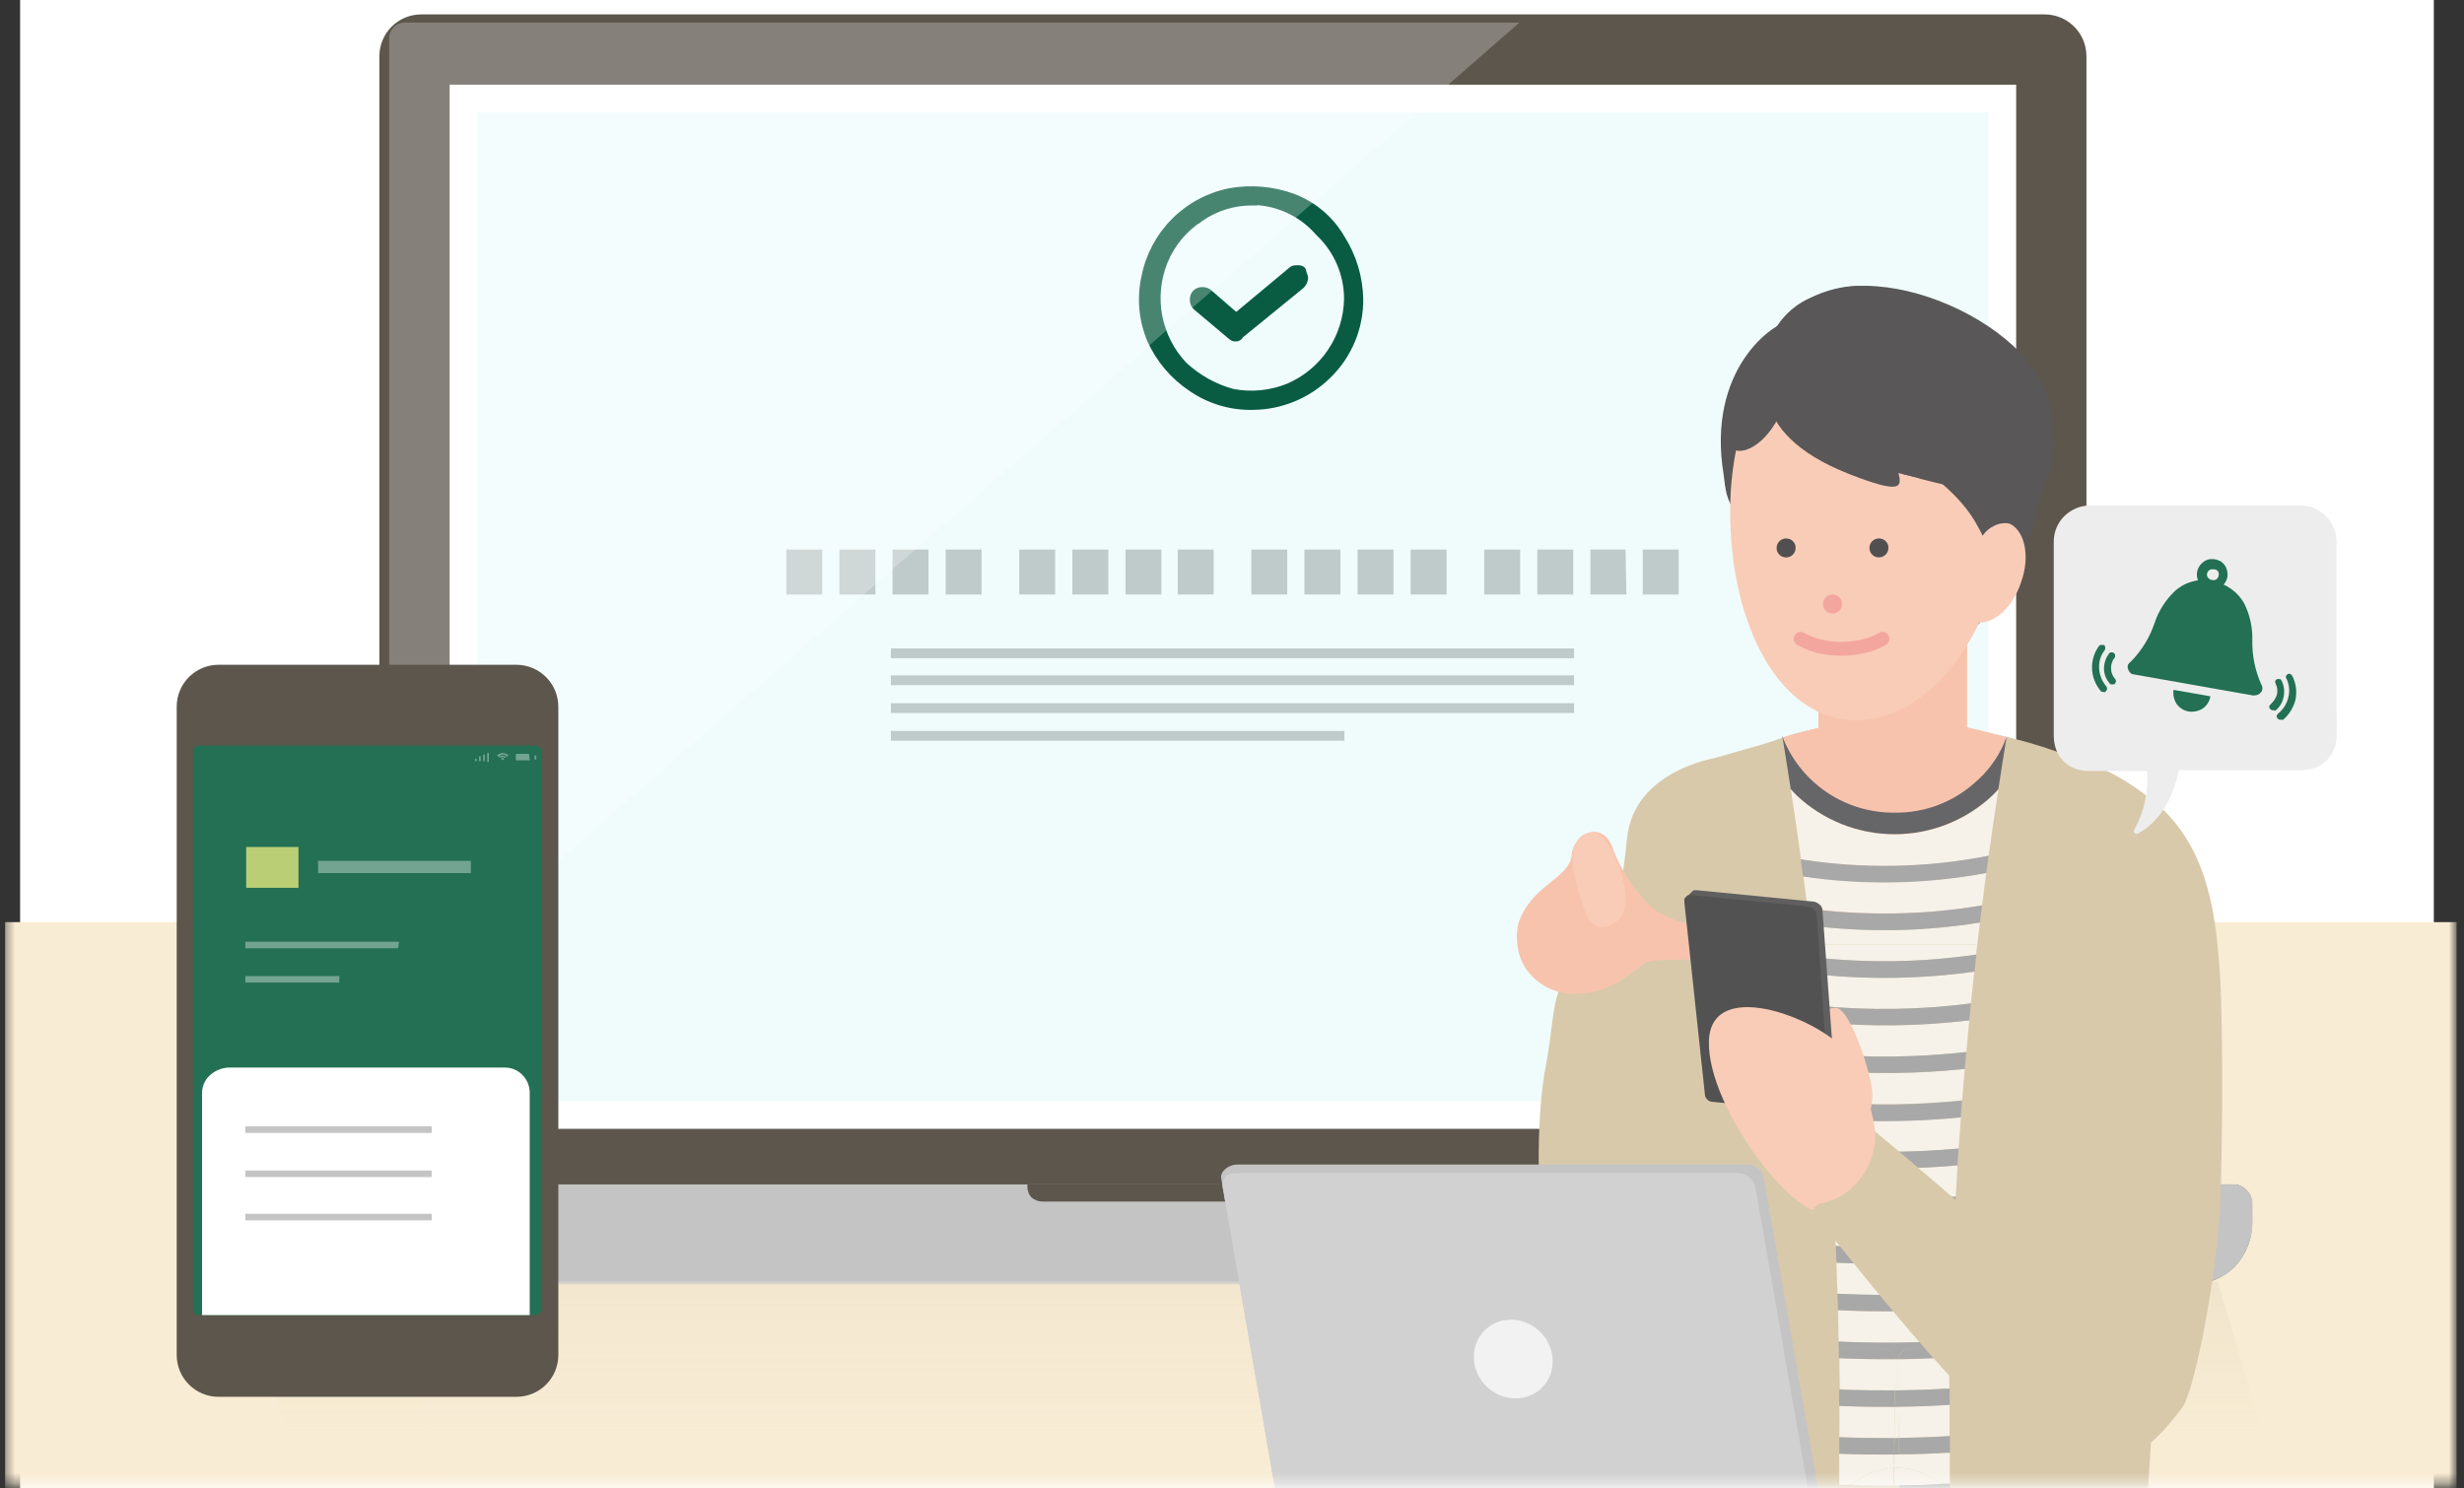 <svg width="245" height="148" viewBox="0 0 245 148" fill="none" xmlns="http://www.w3.org/2000/svg">
<rect x="0" y="0" width="245" height="148" fill="#333333" stroke="none"/>
<rect x="2" width="240" height="148" fill="white"/>
<mask id="mask0_19485_22229" style="mask-type:alpha" maskUnits="userSpaceOnUse" x="0" y="-1" width="245" height="149">
<rect x="0.421" y="-0.365" width="243.759" height="147.996" fill="#C4C4C4"/>
</mask>
<g mask="url(#mask0_19485_22229)">
<path d="M244.267 91.705H0.508V161.582H244.267V91.705Z" fill="#F9ECD4"/>
<g opacity="0.4">
<path opacity="0.4" d="M30.978 150.938L24.152 127.456H220.541L227.366 150.938H30.978Z" fill="url(#paint0_linear_19485_22229)"/>
</g>
<path d="M22.69 117.787H222.166C222.392 117.792 222.614 117.848 222.816 117.949C223.24 118.157 223.583 118.5 223.791 118.925C223.883 119.13 223.938 119.35 223.954 119.575V121.687C223.929 123.259 223.321 124.765 222.247 125.912C221.698 126.477 221.041 126.927 220.316 127.234C219.59 127.541 218.81 127.699 218.022 127.7H26.834C26.049 127.703 25.273 127.537 24.559 127.212C23.829 126.912 23.166 126.47 22.609 125.912C22.051 125.355 21.609 124.692 21.309 123.962C20.985 123.248 20.818 122.472 20.821 121.687V119.575C20.813 119.349 20.853 119.124 20.936 118.914C21.02 118.704 21.147 118.514 21.309 118.356C21.694 118.018 22.179 117.818 22.69 117.787V117.787Z" fill="url(#paint1_linear_19485_22229)"/>
<path d="M22.69 117.787H222.166C222.392 117.792 222.614 117.848 222.816 117.949C223.24 118.157 223.583 118.5 223.791 118.925C223.883 119.13 223.938 119.35 223.954 119.575V121.687C223.929 123.259 223.321 124.765 222.247 125.912C221.698 126.477 221.041 126.927 220.316 127.234C219.59 127.541 218.81 127.699 218.022 127.7H26.834C26.049 127.703 25.273 127.537 24.559 127.212C23.829 126.912 23.166 126.47 22.609 125.912C22.051 125.355 21.609 124.692 21.309 123.962C20.985 123.248 20.818 122.472 20.821 121.687V119.575C20.813 119.349 20.853 119.124 20.936 118.914C21.02 118.704 21.147 118.514 21.309 118.356C21.694 118.018 22.179 117.818 22.69 117.787V117.787Z" fill="#C4C4C4"/>
<path d="M102.155 117.787H142.701V118.031C142.689 118.419 142.545 118.791 142.294 119.087C142.006 119.351 141.629 119.496 141.238 119.493H103.618C103.23 119.481 102.858 119.338 102.562 119.087C102.297 118.799 102.152 118.422 102.155 118.031V117.787V117.787Z" fill="#5C564C"/>
<path opacity="0.4" d="M45.197 150.938L38.291 127.456H206.971L213.797 150.938H45.197Z" fill="#F9ECD4"/>
<path d="M207.459 113.643V5.577C207.455 4.479 207.017 3.428 206.241 2.651C205.464 1.875 204.413 1.437 203.315 1.433L41.866 1.433C40.768 1.437 39.716 1.875 38.94 2.651C38.164 3.428 37.726 4.479 37.722 5.577V113.643C37.726 114.741 38.164 115.792 38.94 116.569C39.716 117.345 40.768 117.783 41.866 117.787H203.234C203.784 117.793 204.329 117.691 204.84 117.486C205.35 117.281 205.814 116.978 206.207 116.593C206.6 116.208 206.912 115.749 207.127 115.243C207.342 114.736 207.455 114.193 207.459 113.643V113.643Z" fill="#5C564C"/>
<path d="M200.471 112.262V8.421H44.709V112.262H200.471Z" fill="white"/>
<path d="M197.709 109.499V11.183H47.472V109.499H197.709Z" fill="#F0FCFC"/>
<path d="M156.513 64.485H88.586V65.46H156.513V64.485Z" fill="#BFCBCA"/>
<path d="M156.513 67.166H88.586V68.141H156.513V67.166Z" fill="#BFCBCA"/>
<path d="M156.513 69.929H88.586V70.904H156.513V69.929Z" fill="#BFCBCA"/>
<path d="M133.681 72.692H88.586V73.667H133.681V72.692Z" fill="#BFCBCA"/>
<path d="M81.761 54.653H78.186V59.122H81.761V54.653Z" fill="#BFCBCA"/>
<path d="M87.042 54.653H83.467V59.122H87.042V54.653Z" fill="#BFCBCA"/>
<path d="M92.324 54.653H88.749V59.122H92.324V54.653Z" fill="#BFCBCA"/>
<path d="M97.605 54.653H94.03V59.122H97.605V54.653Z" fill="#BFCBCA"/>
<path d="M104.918 54.653H101.343V59.122H104.918V54.653Z" fill="#BFCBCA"/>
<path d="M110.199 54.653H106.624V59.122H110.199V54.653Z" fill="#BFCBCA"/>
<path d="M115.481 54.653H111.906V59.122H115.481V54.653Z" fill="#BFCBCA"/>
<path d="M120.681 54.653H117.106V59.122H120.681V54.653Z" fill="#BFCBCA"/>
<path d="M127.994 54.653H124.418V59.122H127.994V54.653Z" fill="#BFCBCA"/>
<path d="M133.275 54.653H129.7V59.122H133.275V54.653Z" fill="#BFCBCA"/>
<path d="M138.557 54.653H134.981V59.122H138.557V54.653Z" fill="#BFCBCA"/>
<path d="M143.838 54.653H140.263V59.122H143.838V54.653Z" fill="#BFCBCA"/>
<path d="M151.151 54.653H147.576V59.122H151.151V54.653Z" fill="#BFCBCA"/>
<path d="M156.432 54.653H152.857V59.122H156.432V54.653Z" fill="#BFCBCA"/>
<path d="M161.632 54.653H158.138V59.122H161.713L161.632 54.653Z" fill="#BFCBCA"/>
<path d="M166.914 54.653H163.339V59.122H166.914V54.653Z" fill="#BFCBCA"/>
<path d="M114.309 33.823L114.309 33.823L114.312 33.829C115.192 35.789 116.606 37.46 118.392 38.653C120.189 39.904 122.336 40.554 124.525 40.511C127.38 40.503 130.117 39.368 132.14 37.353C133.153 36.361 133.955 35.175 134.498 33.865C135.041 32.556 135.314 31.149 135.3 29.731L135.3 29.729C135.254 27.559 134.614 25.444 133.448 23.614C132.35 21.734 130.64 20.288 128.604 19.517L128.604 19.517L128.601 19.516C126.586 18.783 124.414 18.591 122.301 18.96L122.301 18.96L122.296 18.961C120.185 19.378 118.245 20.413 116.723 21.934C115.202 23.455 114.167 25.394 113.751 27.504C113.279 29.618 113.474 31.826 114.309 33.823ZM124.521 20.183L124.773 20.184V20.136C125.927 20.189 127.061 20.467 128.11 20.958C129.235 21.484 130.237 22.242 131.049 23.182L131.058 23.192L131.067 23.201C131.961 24.038 132.672 25.05 133.158 26.174C133.644 27.297 133.894 28.508 133.892 29.732C133.859 31.585 133.291 33.389 132.255 34.927C131.22 36.464 129.762 37.669 128.057 38.397C126.32 39.093 124.421 39.278 122.583 38.928C120.799 38.438 119.159 37.527 117.801 36.271C116.524 34.932 115.662 33.252 115.317 31.434C114.972 29.614 115.16 27.733 115.86 26.017C116.576 24.275 117.809 22.794 119.394 21.776L119.394 21.777L119.402 21.771C120.902 20.724 122.691 20.169 124.521 20.183Z" fill="#095C42" stroke="#095C42" stroke-width="0.5"/>
<path d="M122.919 33.707C122.821 33.719 122.721 33.709 122.627 33.677C122.533 33.646 122.447 33.594 122.375 33.526L118.926 30.622C118.816 30.535 118.725 30.425 118.663 30.299C118.6 30.174 118.566 30.036 118.563 29.895C118.536 29.64 118.6 29.383 118.745 29.169C118.831 29.059 118.941 28.969 119.067 28.906C119.192 28.843 119.33 28.809 119.471 28.806C119.727 28.779 119.984 28.844 120.197 28.988L122.919 31.348L128.364 26.81C128.546 26.628 128.728 26.628 129.091 26.628C129.454 26.628 129.635 26.81 129.635 26.991C129.635 27.173 129.817 27.354 129.817 27.717C129.771 27.99 129.645 28.243 129.454 28.444L123.282 33.471C123.464 33.471 123.101 33.707 122.919 33.707Z" fill="#095C42" stroke="#095C42" stroke-width="0.5"/>
<path d="M38.697 100.26V3.813C38.697 3.607 38.737 3.403 38.816 3.213C38.895 3.023 39.01 2.85 39.156 2.704C39.301 2.559 39.474 2.443 39.664 2.364C39.854 2.286 40.058 2.245 40.264 2.245H151.085L38.697 100.26Z" fill="white" fill-opacity="0.25"/>
<path d="M156.026 96.986C154.239 98.611 154.564 101.618 153.67 106.168C152.776 110.718 152.532 122.012 154.401 124.694C156.27 127.375 162.12 121.606 162.12 121.606V96.255L156.026 96.986Z" fill="#D8C9AB"/>
<path d="M173.251 189.371C178.695 186.771 198.033 178.564 205.265 172.958C217.29 163.614 214.122 144.113 206.321 137.694L186.008 153.376C186.008 153.376 163.013 167.757 158.301 176.208C156.432 179.62 149.769 200.665 173.251 189.371Z" fill="#595757"/>
<path d="M155.985 181.652C161.917 178.889 180.036 169.058 187.592 163.857C202.868 153.457 203.112 158.901 201.568 152.482C201.331 151.425 200.827 150.446 200.105 149.638C199.406 148.83 198.511 148.214 197.505 147.851L186.211 143.544C185.247 143.205 184.224 143.067 183.205 143.138C182.189 143.214 181.21 143.55 180.361 144.113L139.572 168.814C131.447 173.77 136.241 190.915 155.985 181.652Z" fill="#595757"/>
<path d="M213.472 149.638L217.77 84.221C210.717 72.724 187.316 69.596 177.079 73.423C172.203 75.21 166.248 75.584 166.004 79.484C164.623 104.51 169.433 140.05 169.595 150.613C169.595 150.613 176.526 161.696 209.653 154.92C210.729 154.484 211.659 153.752 212.334 152.807C213.009 151.882 213.404 150.782 213.472 149.638V149.638Z" fill="#D8C9AB"/>
<path d="M203.494 93.907V93.175C203.169 88.869 202.112 75.219 205.931 75.544C209.181 75.787 213.975 79.2 215.844 81.313C220.069 86.025 220.394 92.769 220.719 96.588C220.882 98.701 221.125 107.72 220.8 118.851C220.557 126.408 218.2 138.433 216.982 139.977C213.244 145.015 211.05 145.502 207.15 145.502C203.25 145.502 203.819 141.846 203.9 136.808L203.494 93.907Z" fill="#D8C9AB"/>
<path d="M195.596 58.472H180.808V90.811H195.596V58.472Z" fill="#F8C3AD"/>
<path d="M177.249 73.325C178.104 75.587 179.632 77.533 181.627 78.9C183.621 80.267 185.987 80.99 188.405 80.971C191.381 81.012 194.261 79.917 196.457 77.908L196.701 77.689C197.998 76.498 198.985 75.008 199.577 73.35V73.35C196.089 72.339 192.523 71.613 188.917 71.18V71.18H188.494L187.836 71.262C187.836 71.262 183.993 71.327 177.273 73.334" fill="#F8C3AD"/>
<path d="M188.324 145.965C188.41 145.961 188.497 145.961 188.584 145.965C188.673 145.965 188.754 145.965 188.844 145.965V144.641H188.364L188.324 145.965Z" fill="#F6F2E9"/>
<path d="M188.365 143H188.795L188.747 139.896H188.413L188.365 143Z" fill="#F6F2E9"/>
<path d="M194.466 118.998C194.523 117.966 194.58 116.926 194.645 115.894C190.481 116.258 186.296 116.309 182.124 116.048C182.189 117.08 182.246 118.104 182.303 119.136C186.356 119.374 190.42 119.328 194.466 118.998V118.998Z" fill="#F6F2E9"/>
<path d="M195.515 104.624C195.604 103.576 195.71 102.519 195.807 101.471C190.889 102.072 185.921 102.146 180.987 101.691C181.092 102.739 181.19 103.779 181.279 104.819C186.02 105.217 190.787 105.152 195.515 104.624V104.624Z" fill="#F6F2E9"/>
<path d="M194.751 114.22C194.824 113.18 194.897 112.132 194.979 111.092C190.598 111.525 186.19 111.585 181.799 111.27C181.872 112.31 181.954 113.342 182.019 114.382C186.261 114.657 190.518 114.603 194.751 114.22V114.22Z" fill="#F6F2E9"/>
<path d="M195.97 99.79C196.076 98.741 196.189 97.685 196.303 96.629C191.063 97.358 185.752 97.443 180.491 96.881C180.605 97.929 180.711 98.977 180.816 100.025C185.86 100.516 190.944 100.437 195.97 99.79V99.79Z" fill="#F6F2E9"/>
<path d="M196.498 94.931C196.498 94.597 196.571 94.272 196.612 93.939H180.15L180.296 95.199C185.686 95.804 191.131 95.714 196.498 94.931V94.931Z" fill="#F6F2E9"/>
<path d="M188.438 138.255H188.722V135.484C188.71 135.379 188.71 135.272 188.722 135.167H188.446C188.458 135.27 188.458 135.373 188.446 135.476L188.438 138.255Z" fill="#F6F2E9"/>
<path d="M182.758 130.308C182.758 131.348 182.807 132.38 182.823 133.42C186.525 133.592 190.233 133.557 193.931 133.314L194.004 130.202C190.261 130.457 186.506 130.492 182.758 130.308V130.308Z" fill="#F6F2E9"/>
<path d="M182.604 125.571C182.604 126.603 182.677 127.627 182.701 128.659C186.492 128.843 190.29 128.808 194.076 128.553C194.076 127.521 194.133 126.489 194.174 125.457C190.323 125.731 186.459 125.769 182.604 125.571V125.571Z" fill="#F6F2E9"/>
<path d="M195.092 109.426C195.174 108.386 195.271 107.346 195.36 106.298C190.729 106.799 186.061 106.861 181.417 106.485C181.507 107.525 181.596 108.565 181.677 109.605C186.146 109.94 190.635 109.88 195.092 109.426V109.426Z" fill="#F6F2E9"/>
<path d="M194.231 123.784C194.28 122.743 194.32 121.712 194.369 120.672C190.385 120.987 186.383 121.03 182.393 120.802C182.449 121.842 182.49 122.873 182.531 123.905C186.429 124.117 190.338 124.076 194.231 123.784V123.784Z" fill="#F6F2E9"/>
<path d="M188.324 145.965V147.745H188.901V145.982C188.811 145.982 188.73 145.982 188.641 145.982C188.535 145.97 188.43 145.964 188.324 145.965V145.965Z" fill="#F6F2E9"/>
<path d="M188.364 143L188.413 139.904C186.577 139.904 184.74 139.904 182.896 139.815C182.896 140.855 182.896 141.887 182.896 142.918C184.721 143 186.544 143.027 188.364 143Z" fill="#F6F2E9"/>
<path d="M188.437 138.255L188.486 135.476C188.499 135.373 188.499 135.27 188.486 135.167C186.625 135.167 184.757 135.167 182.896 135.069C182.896 136.101 182.896 137.133 182.937 138.165C184.74 138.246 186.577 138.271 188.437 138.255Z" fill="#F6F2E9"/>
<path d="M188.324 145.965V144.649C186.512 144.649 184.692 144.649 182.872 144.576C182.872 145.6 182.872 146.632 182.872 147.664H184.034C185.247 146.656 186.75 146.061 188.324 145.965Z" fill="#F6F2E9"/>
<path d="M184.018 147.688C185.448 147.729 186.87 147.745 188.291 147.737V145.957C186.719 146.066 185.222 146.672 184.018 147.688V147.688Z" fill="#F6F2E9"/>
<path d="M188.681 135.5V138.271C190.396 138.271 192.11 138.19 193.825 138.084C193.825 137.052 193.825 136.02 193.865 134.988C192.135 135.102 190.412 135.159 188.681 135.183C188.669 135.289 188.669 135.395 188.681 135.5Z" fill="#F6F2E9"/>
<path d="M188.819 144.641V145.966C190.344 146.058 191.802 146.627 192.988 147.591H193.873C193.873 146.559 193.873 145.527 193.873 144.495C192.183 144.56 190.501 144.625 188.819 144.641Z" fill="#F6F2E9"/>
<path d="M188.795 143C190.485 143 192.167 142.918 193.849 142.813C193.849 141.781 193.849 140.749 193.849 139.709C192.151 139.815 190.445 139.871 188.738 139.896L188.795 143Z" fill="#F6F2E9"/>
<path d="M193.012 147.599C191.826 146.635 190.369 146.067 188.844 145.974V147.737C190.249 147.688 191.631 147.688 193.012 147.599Z" fill="#F6F2E9"/>
<path d="M177.201 73.212L176.9 73.293L177.152 73.228L177.201 73.212Z" fill="#F6F2E9"/>
<path d="M196.425 77.811C194.231 79.817 191.354 80.913 188.381 80.874V80.874C191.355 80.915 194.232 79.82 196.425 77.811V77.811Z" fill="#F6F2E9"/>
<path d="M197.733 85.123C198.042 82.913 198.367 80.706 198.708 78.501C198.521 78.704 198.342 78.907 198.139 79.103C195.504 81.593 192.015 82.981 188.389 82.981C184.763 82.981 181.274 81.593 178.638 79.103C178.435 78.899 178.248 78.696 178.062 78.485C178.419 80.817 178.768 83.149 179.085 85.481C185.274 86.454 191.586 86.334 197.733 85.123V85.123Z" fill="#F6F2E9"/>
<path d="M197.083 90.039C197.221 88.967 197.351 87.894 197.497 86.789C191.497 87.908 185.352 88.026 179.313 87.138C179.451 88.195 179.589 89.259 179.719 90.324C185.489 91.095 191.342 90.999 197.083 90.039V90.039Z" fill="#F6F2E9"/>
<path d="M196.863 91.745C191.264 92.647 185.565 92.745 179.938 92.038C180.012 92.672 180.077 93.305 180.15 93.939H196.612C196.693 93.249 196.774 92.477 196.863 91.745Z" fill="#F6F2E9"/>
<path d="M197.497 86.822C197.571 86.245 197.66 85.668 197.733 85.099C191.573 86.314 185.247 86.435 179.045 85.457C179.126 86.025 179.207 86.594 179.281 87.171C185.33 88.062 191.486 87.944 197.497 86.822V86.822Z" fill="#A8A8A8"/>
<path d="M196.864 91.746L197.083 90.039C191.343 91.01 185.491 91.116 179.719 90.356L179.939 92.038C185.566 92.745 191.264 92.647 196.864 91.746Z" fill="#A8A8A8"/>
<path d="M196.327 96.629L196.522 94.93C191.155 95.714 185.71 95.804 180.32 95.199L180.515 96.881C185.776 97.443 191.087 97.358 196.327 96.629V96.629Z" fill="#A8A8A8"/>
<path d="M195.799 101.471L195.97 99.789C190.944 100.436 185.86 100.516 180.816 100.025C180.873 100.578 180.93 101.138 180.979 101.65C185.911 102.119 190.88 102.059 195.799 101.471V101.471Z" fill="#A8A8A8"/>
<path d="M195.36 106.298C195.409 105.737 195.45 105.185 195.507 104.624C190.779 105.152 186.011 105.217 181.271 104.819C181.328 105.372 181.368 105.932 181.417 106.444C186.059 106.834 190.728 106.785 195.36 106.298V106.298Z" fill="#A8A8A8"/>
<path d="M194.978 111.124C194.978 110.572 195.051 110.019 195.092 109.458C190.634 109.912 186.145 109.972 181.677 109.637L181.799 111.303C186.189 111.617 190.598 111.557 194.978 111.124V111.124Z" fill="#A8A8A8"/>
<path d="M194.645 115.894C194.645 115.333 194.718 114.772 194.751 114.22C190.517 114.603 186.26 114.657 182.019 114.382C182.059 114.935 182.092 115.496 182.124 116.048C186.296 116.309 190.481 116.258 194.645 115.894Z" fill="#A8A8A8"/>
<path d="M194.369 120.672L194.467 118.998C190.412 119.329 186.34 119.375 182.279 119.136C182.279 119.696 182.344 120.249 182.368 120.761C186.366 121.004 190.376 120.975 194.369 120.672V120.672Z" fill="#A8A8A8"/>
<path d="M194.158 125.457L194.231 123.783C190.338 124.076 186.429 124.117 182.531 123.905L182.604 125.571C186.454 125.769 190.313 125.731 194.158 125.457V125.457Z" fill="#A8A8A8"/>
<path d="M182.701 128.659C182.701 129.211 182.742 129.764 182.758 130.284C186.505 130.468 190.26 130.433 194.003 130.178C194.003 129.626 194.003 129.081 194.06 128.553C190.279 128.808 186.486 128.843 182.701 128.659V128.659Z" fill="#A8A8A8"/>
<path d="M182.823 133.42C182.823 133.639 182.823 133.851 182.823 134.07H187.089C187.404 134.073 187.709 134.183 187.953 134.382C188.197 134.582 188.365 134.859 188.43 135.167H188.706C188.772 134.861 188.94 134.587 189.182 134.39C189.424 134.192 189.726 134.082 190.038 134.078H193.89C193.89 133.826 193.89 133.574 193.89 133.323C190.206 133.561 186.511 133.593 182.823 133.42V133.42Z" fill="#A8A8A8"/>
<path d="M188.446 135.167C188.381 134.859 188.213 134.582 187.969 134.382C187.725 134.183 187.42 134.073 187.105 134.07H182.839C182.839 134.403 182.839 134.736 182.839 135.069C184.716 135.151 186.577 135.183 188.446 135.167Z" fill="#A8A8A8"/>
<path d="M188.722 135.159C190.453 135.159 192.175 135.078 193.906 134.964C193.906 134.671 193.906 134.371 193.906 134.07H190.038C189.729 134.078 189.431 134.189 189.192 134.387C188.953 134.584 188.788 134.856 188.722 135.159V135.159Z" fill="#A8A8A8"/>
<path d="M188.413 139.904H188.746V138.279H188.462L188.413 139.904Z" fill="#A8A8A8"/>
<path d="M188.414 139.904V138.279C186.569 138.279 184.717 138.279 182.872 138.19V139.815C184.741 139.896 186.577 139.92 188.414 139.904Z" fill="#A8A8A8"/>
<path d="M188.746 139.896C190.453 139.896 192.159 139.815 193.857 139.709C193.857 139.157 193.857 138.612 193.857 138.084C192.143 138.19 190.428 138.246 188.714 138.271L188.746 139.896Z" fill="#A8A8A8"/>
<path d="M188.34 144.649H188.82V143.024H188.389L188.34 144.649Z" fill="#A8A8A8"/>
<path d="M188.34 144.649V143.024C186.52 143.024 184.7 142.997 182.88 142.943C182.88 143.495 182.88 144.048 182.88 144.568C184.708 144.649 186.528 144.665 188.34 144.649Z" fill="#A8A8A8"/>
<path d="M193.89 144.438C193.89 143.894 193.89 143.341 193.89 142.813C192.208 142.918 190.526 142.975 188.836 143V144.625C190.502 144.625 192.184 144.56 193.89 144.438Z" fill="#A8A8A8"/>
<path d="M193.89 148.371C193.89 148.102 193.89 147.826 193.89 147.558H193.004C193.313 147.813 193.609 148.084 193.89 148.371V148.371Z" fill="#A8A8A8"/>
<path d="M193.012 147.599C191.631 147.672 190.249 147.712 188.868 147.729V149.354C190.547 149.354 192.224 149.297 193.898 149.183C193.898 148.907 193.898 148.622 193.898 148.371C193.616 148.098 193.32 147.841 193.012 147.599V147.599Z" fill="#A8A8A8"/>
<path d="M199.578 73.236C198.997 74.877 198.027 76.352 196.75 77.534C198.02 76.36 198.987 74.897 199.569 73.269L199.578 73.236Z" fill="#666668"/>
<path d="M196.677 77.575L196.425 77.794L196.677 77.575Z" fill="#666668"/>
<path d="M188.373 80.858C185.953 80.876 183.587 80.154 181.591 78.787C179.595 77.42 178.065 75.474 177.208 73.212V73.301C178.081 75.546 179.616 77.472 181.611 78.822C183.606 80.172 185.964 80.882 188.373 80.858V80.858Z" fill="#666668"/>
<path d="M177.233 73.301L177.566 75.357C177.737 76.389 177.891 77.429 178.054 78.461C178.24 78.672 178.427 78.875 178.63 79.078C181.266 81.569 184.755 82.957 188.381 82.957C192.007 82.957 195.496 81.569 198.131 79.078C198.334 78.883 198.513 78.68 198.7 78.477C198.862 77.453 199.017 76.421 199.179 75.397L199.521 73.269C198.938 74.897 197.971 76.36 196.701 77.534V77.534L196.449 77.754C194.258 79.761 191.384 80.856 188.413 80.817V80.817C186.007 80.848 183.648 80.146 181.651 78.803C179.653 77.46 178.112 75.541 177.233 73.301Z" fill="#666668"/>
<path d="M180.979 101.691C181.084 102.739 181.182 103.779 181.271 104.819C181.182 103.811 181.084 102.739 180.979 101.691Z" fill="#D8C9AB"/>
<path d="M181.799 111.271C181.872 112.311 181.954 113.342 182.019 114.382C181.954 113.342 181.872 112.311 181.799 111.271Z" fill="#D8C9AB"/>
<path d="M181.417 106.485C181.507 107.525 181.596 108.565 181.677 109.605C181.596 108.565 181.507 107.525 181.417 106.485Z" fill="#D8C9AB"/>
<path d="M182.303 119.136C182.246 118.104 182.189 117.08 182.124 116.048C182.189 117.08 182.246 118.104 182.303 119.136Z" fill="#D8C9AB"/>
<path d="M182.758 130.308C182.758 131.348 182.807 132.38 182.823 133.42C182.807 132.38 182.783 131.348 182.758 130.308Z" fill="#D8C9AB"/>
<path d="M180.491 96.881C180.613 97.929 180.719 98.977 180.824 100.025C180.711 98.977 180.605 97.929 180.491 96.881Z" fill="#D8C9AB"/>
<path d="M182.604 125.571C182.604 126.603 182.669 127.627 182.701 128.659C182.677 127.627 182.644 126.603 182.604 125.571Z" fill="#D8C9AB"/>
<path d="M182.393 120.801C182.449 121.841 182.49 122.873 182.531 123.905C182.514 122.873 182.449 121.841 182.393 120.801Z" fill="#D8C9AB"/>
<path d="M180.296 95.199L180.15 93.939L180.296 95.199Z" fill="#D8C9AB"/>
<path d="M182.896 139.815C182.896 140.855 182.896 141.887 182.896 142.918C182.912 141.887 182.904 140.855 182.896 139.815Z" fill="#D8C9AB"/>
<path d="M182.855 135.069C182.855 136.101 182.855 137.133 182.896 138.165C182.888 137.125 182.872 136.101 182.855 135.069Z" fill="#D8C9AB"/>
<path d="M182.888 144.576C182.888 145.6 182.888 146.632 182.888 147.664C182.872 146.632 182.88 145.6 182.888 144.576Z" fill="#D8C9AB"/>
<path d="M179.313 87.171C179.451 88.227 179.589 89.292 179.719 90.356C179.589 89.292 179.451 88.227 179.313 87.171Z" fill="#D8C9AB"/>
<path d="M179.938 92.038C180.02 92.672 180.085 93.306 180.158 93.939C180.077 93.306 180.012 92.672 179.938 92.038Z" fill="#D8C9AB"/>
<path d="M179.077 85.456C178.761 83.124 178.411 80.793 178.054 78.461C178.411 80.795 178.752 83.127 179.077 85.456Z" fill="#D8C9AB"/>
<path d="M179.313 87.171C179.24 86.594 179.158 86.025 179.077 85.456C179.158 86.025 179.24 86.594 179.313 87.171Z" fill="#D8C9AB"/>
<path d="M179.719 90.356C179.792 90.917 179.865 91.477 179.93 92.038L179.719 90.356Z" fill="#D8C9AB"/>
<path d="M180.296 95.199C180.361 95.759 180.426 96.32 180.483 96.881L180.296 95.199Z" fill="#D8C9AB"/>
<path d="M180.816 100.025C180.873 100.578 180.93 101.138 180.979 101.65C180.93 101.138 180.89 100.561 180.816 100.025Z" fill="#D8C9AB"/>
<path d="M181.271 104.819L181.417 106.444C181.368 105.932 181.328 105.371 181.271 104.819Z" fill="#D8C9AB"/>
<path d="M181.702 109.605L181.824 111.271L181.702 109.605Z" fill="#D8C9AB"/>
<path d="M182.019 114.374C182.059 114.927 182.092 115.488 182.124 116.04C182.092 115.496 182.059 114.935 182.019 114.374Z" fill="#D8C9AB"/>
<path d="M182.303 119.136C182.303 119.696 182.368 120.249 182.393 120.761C182.368 120.249 182.336 119.696 182.303 119.136Z" fill="#D8C9AB"/>
<path d="M182.514 123.905L182.587 125.571L182.514 123.905Z" fill="#D8C9AB"/>
<path d="M182.701 128.659C182.701 129.211 182.742 129.764 182.758 130.284C182.742 129.764 182.726 129.211 182.701 128.659Z" fill="#D8C9AB"/>
<path d="M182.823 133.42C182.823 133.639 182.823 133.851 182.823 134.07C182.831 133.875 182.831 133.639 182.823 133.42Z" fill="#D8C9AB"/>
<path d="M182.839 134.07C182.839 134.403 182.839 134.736 182.839 135.069C182.847 134.736 182.847 134.403 182.839 134.07Z" fill="#D8C9AB"/>
<path d="M182.904 142.918C182.904 143.471 182.904 144.023 182.904 144.544C182.896 144.023 182.904 143.471 182.904 142.918Z" fill="#D8C9AB"/>
<path d="M177.217 73.212L177.233 73.301L177.217 73.212Z" fill="#D8C9AB"/>
<path d="M178.054 78.461C177.891 77.429 177.737 76.389 177.566 75.357L177.233 73.301L177.566 75.357C177.737 76.389 177.891 77.429 178.054 78.461Z" fill="#D8C9AB"/>
<path d="M199.578 73.236L200.26 73.423L199.578 73.228C199.578 73.228 199.578 73.244 199.578 73.236Z" fill="#D8C9AB"/>
<path d="M195.758 63.023C201.608 57.66 202.908 49.21 202.908 49.21C204.452 46.041 204.696 43.766 203.64 39.703C201.446 31.009 182.758 23.94 178.045 31.903C176.258 32.065 169.676 36.778 171.382 47.178C171.626 48.722 171.464 52.785 177.558 52.297C183.652 51.81 195.352 63.266 195.352 63.266L195.758 63.023" fill="#595757"/>
<path d="M184.546 71.635C192.021 71.635 199.171 62.373 199.171 50.835C199.171 39.297 193.077 30.034 185.602 30.034C178.127 30.034 172.033 39.297 172.033 50.835C172.033 62.373 177.07 71.635 184.546 71.635Z" fill="#F9CCB7"/>
<path d="M182.027 60.999C182.18 61.031 182.338 61.024 182.487 60.979C182.637 60.934 182.773 60.853 182.883 60.743C182.994 60.632 183.075 60.496 183.12 60.347C183.164 60.197 183.171 60.039 183.14 59.886C183.108 59.7 183.018 59.528 182.885 59.394C182.751 59.26 182.579 59.171 182.392 59.139C182.24 59.109 182.083 59.118 181.934 59.163C181.786 59.209 181.65 59.29 181.541 59.4C181.431 59.51 181.35 59.645 181.304 59.793C181.258 59.942 181.25 60.099 181.279 60.252C181.318 60.435 181.409 60.604 181.542 60.737C181.675 60.87 181.843 60.961 182.027 60.999V60.999Z" fill="#F3A69E"/>
<path d="M177.412 55.417C177.564 55.449 177.723 55.442 177.872 55.397C178.022 55.352 178.158 55.271 178.268 55.161C178.378 55.05 178.46 54.914 178.504 54.765C178.549 54.615 178.556 54.457 178.525 54.304C178.491 54.119 178.401 53.949 178.267 53.817C178.134 53.685 177.963 53.597 177.777 53.565C177.625 53.535 177.467 53.544 177.319 53.589C177.17 53.635 177.035 53.716 176.925 53.826C176.816 53.936 176.734 54.071 176.689 54.219C176.643 54.368 176.635 54.525 176.664 54.678C176.7 54.862 176.791 55.031 176.924 55.163C177.057 55.295 177.227 55.383 177.412 55.417Z" fill="#514F50"/>
<path d="M186.642 55.417C186.795 55.447 186.952 55.438 187.101 55.393C187.249 55.347 187.384 55.266 187.494 55.156C187.604 55.046 187.685 54.911 187.731 54.763C187.776 54.614 187.785 54.457 187.755 54.304C187.72 54.12 187.63 53.95 187.497 53.818C187.363 53.686 187.193 53.598 187.008 53.565C186.886 53.541 186.761 53.541 186.639 53.565C186.518 53.59 186.402 53.638 186.299 53.707C186.196 53.776 186.108 53.864 186.039 53.968C185.97 54.071 185.923 54.187 185.899 54.308C185.875 54.43 185.875 54.555 185.899 54.677C185.924 54.798 185.972 54.914 186.041 55.017C186.18 55.225 186.397 55.369 186.642 55.417V55.417Z" fill="#514F50"/>
<path fill-rule="evenodd" clip-rule="evenodd" d="M178.452 63.185C178.496 63.107 178.556 63.038 178.627 62.984C178.698 62.929 178.78 62.888 178.866 62.865C178.953 62.842 179.044 62.835 179.133 62.847C179.222 62.859 179.308 62.888 179.386 62.933C179.912 63.218 180.472 63.437 181.052 63.583C181.726 63.754 182.42 63.838 183.116 63.835C183.817 63.829 184.515 63.742 185.196 63.575C185.768 63.452 186.316 63.238 186.821 62.941C186.897 62.894 186.983 62.863 187.072 62.849C187.161 62.835 187.252 62.839 187.339 62.86C187.427 62.881 187.509 62.919 187.582 62.972C187.655 63.025 187.716 63.092 187.763 63.169C187.81 63.246 187.841 63.331 187.855 63.42C187.869 63.509 187.866 63.6 187.845 63.687C187.824 63.775 187.785 63.857 187.732 63.93C187.679 64.003 187.612 64.064 187.536 64.111C186.905 64.486 186.219 64.76 185.504 64.924C184.706 65.113 183.888 65.209 183.067 65.208C182.245 65.215 181.426 65.116 180.629 64.916C179.931 64.732 179.259 64.459 178.63 64.103C178.491 64.001 178.395 63.849 178.362 63.679C178.329 63.509 178.361 63.333 178.452 63.185V63.185Z" fill="#F3A69E"/>
<path d="M200.959 57.904C201.934 55.222 201.284 52.541 199.578 51.972C197.871 51.403 195.677 53.11 194.784 55.872C193.89 58.635 194.459 61.235 196.165 61.804C197.871 62.373 200.065 60.666 200.959 57.904Z" fill="#F9CCB7"/>
<path d="M194.54 42.628L200.552 46.528C200.552 46.528 201.365 52.378 199.74 52.053C199.239 51.975 198.726 52.06 198.277 52.297C197.814 52.509 197.42 52.847 197.14 53.272C196.246 51.485 195.19 49.535 191.127 46.528C191.127 46.447 194.54 43.684 194.54 42.628Z" fill="#595757"/>
<path d="M195.84 34.99C190.558 28.165 185.033 27.271 180.158 29.546C178.726 30.148 177.508 31.167 176.664 32.471C169.676 38.728 171.789 43.847 171.789 43.847C171.789 43.847 172.032 44.741 172.764 44.822C173.739 44.984 176.258 44.009 177.883 39.053C177.883 39.053 181.864 47.016 193.402 47.828C200.958 48.397 200.471 47.991 200.471 47.991C200.471 47.991 201.121 41.816 195.84 34.99Z" fill="#595757"/>
<path d="M171.383 75.227C171.383 75.227 162.404 76.242 161.762 83.514C161.08 91.266 157.7 103.966 154.401 124.693C154.076 126.725 162.039 134.85 171.383 119.575C180.727 104.299 173.414 76.527 171.383 75.227Z" fill="#D8C9AB"/>
<path d="M164.314 90.324C166.264 92.03 172.439 92.599 171.87 94.305C171.301 96.011 165.207 95.118 163.826 95.686C162.445 96.255 160.251 99.261 155.62 98.774C154.838 98.654 154.089 98.376 153.418 97.957C152.748 97.538 152.17 96.986 151.72 96.336C151.283 95.677 151.005 94.927 150.907 94.142C150.769 93.36 150.797 92.557 150.988 91.786C152.288 87.967 156.026 87.398 156.27 85.042C156.513 82.686 159.439 81.629 160.332 84.311C161.182 86.593 162.544 88.65 164.314 90.324V90.324Z" fill="#F8C3AD"/>
<path d="M160.495 85.042C161.063 86.342 163.095 91.055 159.845 92.111C158.057 92.68 157.57 90.648 157.001 88.78C156.513 87.236 156.188 85.367 156.432 84.555C157.001 82.848 157.651 82.93 158.22 82.767C159.357 82.523 160.495 85.042 160.495 85.042Z" fill="#F9CCB7"/>
<path d="M184.627 112.668C185.121 112.217 185.51 111.662 185.764 111.043C186.016 110.423 186.153 109.762 186.171 109.093C186.333 107.468 184.058 100.399 182.595 100.236C179.995 99.911 181.214 106.33 181.783 109.743C182.352 113.156 183.977 113.399 184.627 112.668Z" fill="#F9CCB7"/>
<path d="M181.214 90.567C181.217 90.46 181.197 90.354 181.155 90.256C181.113 90.158 181.05 90.07 180.971 89.999C180.812 89.844 180.616 89.732 180.402 89.674L168.783 88.536H168.458C168.376 88.536 168.295 88.617 168.214 88.698L167.645 89.267L168.214 90.08L170.164 108.199C170.194 108.407 170.278 108.603 170.408 108.768C170.479 108.847 170.567 108.91 170.665 108.952C170.763 108.994 170.87 109.015 170.976 109.012L181.458 110.068L181.783 110.474L182.352 109.906L182.433 109.824L182.514 109.743C182.588 109.621 182.617 109.478 182.596 109.337L181.214 90.567Z" fill="#605F5F"/>
<path d="M181.133 110.637L170.326 109.581C170.111 109.581 169.904 109.495 169.752 109.343C169.599 109.19 169.514 108.984 169.514 108.768L167.482 89.755V89.43C167.482 89.349 167.564 89.267 167.645 89.186C167.726 89.105 167.807 89.024 167.889 89.024H168.214L179.833 90.161C179.945 90.173 180.054 90.208 180.151 90.264C180.249 90.32 180.335 90.395 180.402 90.486C180.549 90.64 180.636 90.842 180.645 91.055L181.945 109.987C181.951 110.031 181.946 110.076 181.932 110.118C181.918 110.16 181.895 110.198 181.864 110.231C181.864 110.312 181.783 110.393 181.702 110.474C181.62 110.556 181.539 110.556 181.458 110.637C181.377 110.718 181.214 110.718 181.133 110.637Z" fill="#525252"/>
<path d="M181.621 120.387C184.952 118.518 185.756 117.389 186.325 115.276C187.138 112.27 185.196 107.224 183.733 104.868C181.702 101.618 170.083 96.824 169.92 103.568C169.758 110.312 178.939 121.931 181.621 120.387Z" fill="#F9CCB7"/>
<path d="M180.889 119.721C179.67 120.371 180.727 121.102 180.645 121.021C180.402 120.696 195.482 140.213 200.195 142.65C206.614 145.901 212.838 145.754 214.869 142.017C216.982 137.954 210.677 133.713 207.67 130.869C203.77 127.294 186.301 112.262 186.382 112.506C186.821 113.968 185.553 118.868 180.889 119.721Z" fill="#D8C9AB"/>
<path d="M228.829 50.266H207.784C206.841 50.285 205.94 50.663 205.265 51.322C204.932 51.652 204.668 52.044 204.486 52.477C204.305 52.909 204.211 53.372 204.209 53.841V73.179C204.211 73.65 204.293 74.117 204.453 74.561C204.612 74.988 204.862 75.376 205.184 75.698C205.507 76.02 205.894 76.27 206.322 76.429C206.763 76.596 207.231 76.678 207.703 76.673H213.472C213.643 78.674 213.219 80.681 212.253 82.442C212.253 82.523 212.172 82.605 212.172 82.686C212.18 82.747 212.209 82.804 212.253 82.848C212.295 82.895 212.353 82.924 212.416 82.93C212.46 82.935 212.504 82.93 212.547 82.916C212.589 82.902 212.627 82.879 212.659 82.848C213.959 82.117 215.828 80.411 216.641 76.592H228.829C229.3 76.59 229.767 76.507 230.21 76.348C230.644 76.203 231.035 75.951 231.347 75.617C231.665 75.29 231.913 74.903 232.079 74.479C232.245 74.038 232.328 73.57 232.322 73.098V53.841C232.321 53.372 232.226 52.909 232.045 52.477C231.864 52.044 231.599 51.652 231.266 51.322C230.622 50.666 229.748 50.287 228.829 50.266V50.266Z" fill="#EDEDED"/>
<path d="M204.29 71.31V73.098C204.292 73.569 204.374 74.036 204.534 74.479C204.693 74.906 204.943 75.294 205.265 75.617C205.588 75.939 205.975 76.189 206.403 76.348C206.844 76.514 207.312 76.597 207.784 76.592H213.553C213.725 78.593 213.3 80.6 212.334 82.361C212.334 82.442 212.253 82.523 212.253 82.605C212.261 82.666 212.29 82.723 212.334 82.767C212.376 82.813 212.434 82.842 212.497 82.848C212.541 82.854 212.585 82.849 212.628 82.835C212.67 82.821 212.708 82.798 212.74 82.767C214.04 82.036 215.909 80.329 216.64 76.511H228.828C229.299 76.509 229.767 76.426 230.21 76.267C230.644 76.121 231.035 75.87 231.347 75.535C231.665 75.209 231.913 74.822 232.079 74.398C232.245 73.957 232.328 73.488 232.322 73.017V71.229L204.29 71.31Z" fill="#EDEDED"/>
<path d="M51.372 66.11H21.715C20.617 66.114 19.566 66.552 18.789 67.329C18.013 68.105 17.575 69.156 17.571 70.254V134.769C17.575 135.867 18.013 136.918 18.789 137.694C19.566 138.47 20.617 138.908 21.715 138.913H51.372C52.47 138.908 53.521 138.47 54.297 137.694C55.074 136.918 55.512 135.867 55.516 134.769V70.335C55.522 69.785 55.42 69.24 55.215 68.73C55.01 68.219 54.706 67.755 54.322 67.362C53.937 66.969 53.478 66.657 52.972 66.442C52.465 66.227 51.922 66.114 51.372 66.11V66.11Z" fill="#5C564C"/>
<path d="M53.241 74.154H19.765C19.689 74.152 19.614 74.165 19.544 74.193C19.474 74.221 19.411 74.263 19.358 74.316C19.304 74.369 19.262 74.433 19.235 74.503C19.207 74.573 19.194 74.648 19.196 74.723V130.219C19.194 130.294 19.207 130.369 19.235 130.439C19.262 130.509 19.304 130.573 19.358 130.626C19.411 130.679 19.474 130.721 19.544 130.749C19.614 130.776 19.689 130.79 19.765 130.787H53.241C53.316 130.79 53.391 130.776 53.461 130.749C53.531 130.721 53.595 130.679 53.648 130.626C53.702 130.573 53.743 130.509 53.771 130.439C53.799 130.369 53.812 130.294 53.81 130.219V74.723C53.891 74.479 53.566 74.154 53.241 74.154Z" fill="#237054"/>
<path d="M52.916 74.885L52.997 75.617V75.698H51.128V74.885C51.128 74.804 51.128 74.885 51.21 74.885H52.916ZM52.916 74.885H51.128V75.698H52.997V75.617L52.916 74.885Z" fill="#73A492"/>
<path d="M52.591 74.967H51.372C51.291 74.967 51.291 74.967 51.291 75.048V75.535C51.291 75.617 51.291 75.617 51.372 75.617H52.591C52.672 75.617 52.672 75.617 52.672 75.535L52.591 74.967V74.967Z" fill="#73A492"/>
<path d="M53.16 75.129H53.322V75.535H53.16V75.129Z" fill="#73A492"/>
<path d="M50.153 75.454L49.991 75.617L49.828 75.454L49.909 75.373H49.991L50.153 75.454ZM49.991 75.129C49.928 75.13 49.866 75.146 49.81 75.174C49.754 75.202 49.704 75.242 49.666 75.292L49.747 75.373C49.817 75.32 49.903 75.292 49.991 75.292C50.078 75.292 50.164 75.32 50.234 75.373L50.316 75.292C50.226 75.206 50.113 75.15 49.991 75.129V75.129ZM49.991 74.885C49.876 74.873 49.761 74.902 49.666 74.967C49.584 74.967 49.503 75.048 49.422 75.129L49.584 75.292C49.666 75.21 49.747 75.21 49.747 75.129C49.747 75.048 49.909 75.048 49.991 75.048C50.035 75.043 50.08 75.047 50.122 75.061C50.164 75.075 50.202 75.099 50.234 75.129C50.276 75.133 50.316 75.151 50.345 75.181C50.375 75.211 50.393 75.25 50.397 75.292L50.559 75.129C50.406 74.982 50.203 74.895 49.991 74.885V74.885Z" fill="#73A492"/>
<path d="M48.609 75.779H48.447V74.885H48.609V75.779ZM48.203 75.698V75.048H48.041V75.698H48.203ZM47.797 75.698V75.21H47.634V75.698H47.797ZM47.391 75.698V75.454H47.228V75.698H47.391Z" fill="#73A492"/>
<path d="M22.69 106.168H50.153C50.486 106.159 50.816 106.219 51.124 106.345C51.432 106.471 51.71 106.659 51.941 106.899C52.174 107.134 52.359 107.413 52.485 107.72C52.61 108.027 52.674 108.355 52.672 108.687V130.787H20.09V108.768C20.081 108.435 20.141 108.105 20.267 107.797C20.393 107.489 20.581 107.211 20.821 106.98C21.329 106.498 21.991 106.21 22.69 106.168V106.168Z" fill="white"/>
<path d="M43.003 112.018H24.396V112.668H42.922V112.018H43.003Z" fill="#C4C4C4"/>
<path d="M43.003 116.406H24.396V117.056H42.922V116.406H43.003Z" fill="#C4C4C4"/>
<path d="M43.003 120.712H24.396V121.362H42.922V120.712H43.003Z" fill="#C4C4C4"/>
<path d="M39.672 93.655H24.396V94.305H39.59L39.672 93.655Z" fill="#73A492"/>
<path d="M46.822 85.611H31.627V86.83H46.822V85.611Z" fill="#73A492"/>
<path d="M29.678 84.23H24.477V88.292H29.678V84.23Z" fill="#BACE76"/>
<path d="M33.74 97.067H24.396V97.718H33.74V97.067Z" fill="#73A492"/>
<path d="M185.325 30.684C174.356 31.984 177.062 37.42 176.566 38.915C175.088 43.506 191.915 48.3 195.945 48.665C197.034 48.771 197.521 48.291 197.44 47.853C197.066 45.537 194.377 30.188 185.325 30.684Z" fill="#595757"/>
<path d="M195.027 39.573C189.031 40.873 190.81 43.741 190.615 44.586C190.038 47.203 199.65 48.6 201.869 48.95C202.974 49.136 202.73 48.275 202.681 48.048C202.34 46.788 200.008 38.809 195.027 39.573Z" fill="#595757"/>
<path d="M176.071 36.485C176.071 36.485 172.959 42.872 183.896 47.154C188.925 49.12 189.153 48.511 188.771 47.065C188.202 45.236 186.041 36.233 176.071 36.485Z" fill="#595757"/>
<path d="M180.134 152.425H128.944C128.556 152.412 128.184 152.267 127.889 152.015C127.594 151.762 127.393 151.417 127.319 151.036L121.429 117.202C121.29 116.438 122.241 115.812 122.997 115.812H173.772C174.159 115.827 174.531 115.972 174.826 116.225C175.121 116.477 175.322 116.821 175.397 117.202L181.288 151.036C181.328 151.206 181.328 151.384 181.289 151.554C181.249 151.725 181.17 151.884 181.058 152.019C180.946 152.153 180.804 152.26 180.644 152.331C180.483 152.401 180.309 152.434 180.134 152.425V152.425Z" fill="#C4C4C4"/>
<path d="M179.264 153.294H129.066C128.679 153.278 128.308 153.133 128.014 152.881C127.719 152.629 127.517 152.285 127.441 151.905L121.575 118.071C121.536 117.901 121.537 117.724 121.578 117.554C121.618 117.384 121.697 117.226 121.809 117.092C121.92 116.958 122.061 116.851 122.221 116.78C122.38 116.708 122.554 116.675 122.729 116.682H172.919C173.305 116.699 173.675 116.846 173.97 117.097C174.264 117.349 174.466 117.692 174.544 118.071L180.434 151.905C180.475 152.077 180.476 152.256 180.435 152.428C180.394 152.6 180.314 152.76 180.2 152.895C180.086 153.03 179.942 153.137 179.78 153.206C179.617 153.275 179.441 153.306 179.264 153.294V153.294Z" fill="#D1D1D1"/>
<path d="M153.36 137.964C154.822 136.457 154.713 133.978 153.116 132.428C151.519 130.878 149.038 130.844 147.575 132.351C146.113 133.858 146.222 136.336 147.819 137.886C149.417 139.436 151.897 139.471 153.36 137.964Z" fill="#F2F2F2"/>
<path d="M224.083 69.173L212.123 67.061C212.056 67.052 211.991 67.031 211.933 66.997C211.874 66.964 211.823 66.919 211.781 66.866C211.689 66.772 211.624 66.653 211.595 66.525C211.567 66.459 211.552 66.388 211.552 66.317C211.552 66.246 211.567 66.176 211.595 66.11C211.654 65.987 211.747 65.882 211.863 65.809C212.945 64.716 213.76 63.386 214.243 61.926C214.646 60.734 215.332 59.658 216.242 58.789C216.725 58.344 217.307 58.021 217.94 57.847C218.576 57.652 219.251 57.627 219.899 57.774H219.98C220.63 57.895 221.248 58.153 221.792 58.529C222.349 58.909 222.81 59.412 223.141 60C223.701 61.124 223.98 62.368 223.953 63.624C223.915 65.15 224.218 66.665 224.839 68.06C224.917 68.169 224.957 68.3 224.953 68.434C224.959 68.57 224.918 68.705 224.839 68.816C224.759 68.923 224.656 69.012 224.538 69.076C224.395 69.139 224.239 69.167 224.083 69.157V69.173Z" fill="#237054"/>
<path d="M219.744 58.716C219.434 58.677 219.146 58.531 218.932 58.302C218.706 58.079 218.549 57.798 218.477 57.489C218.41 57.185 218.435 56.868 218.549 56.578C218.663 56.289 218.862 56.04 219.119 55.864C219.352 55.687 219.638 55.592 219.931 55.596C220.236 55.594 220.536 55.673 220.801 55.824C221.056 55.983 221.255 56.219 221.37 56.498C221.476 56.775 221.512 57.073 221.475 57.367C221.441 57.566 221.368 57.755 221.259 57.924C221.15 58.093 221.008 58.238 220.841 58.35C220.705 58.501 220.533 58.613 220.341 58.677C220.149 58.741 219.943 58.755 219.744 58.716V58.716ZM220.126 56.636C220.015 56.6 219.896 56.6 219.785 56.636C219.673 56.681 219.579 56.761 219.517 56.864C219.459 56.953 219.433 57.059 219.444 57.164C219.442 57.275 219.482 57.383 219.558 57.465C219.625 57.55 219.715 57.614 219.818 57.652C219.928 57.685 220.044 57.699 220.159 57.692C220.274 57.683 220.381 57.631 220.459 57.546C220.532 57.455 220.585 57.35 220.614 57.237V57.018C220.612 56.947 220.586 56.878 220.541 56.823C220.5 56.764 220.447 56.714 220.386 56.677C220.298 56.656 220.211 56.628 220.126 56.596V56.636Z" fill="#237054"/>
<path d="M217.632 70.758C218.118 70.827 218.614 70.721 219.029 70.457C219.23 70.316 219.4 70.136 219.529 69.928C219.659 69.72 219.746 69.489 219.785 69.246L216.12 68.605C216.051 69.091 216.157 69.587 216.421 70.002C216.709 70.404 217.144 70.676 217.632 70.758Z" fill="#237054"/>
<path d="M209.165 68.8C209.112 68.814 209.056 68.814 209.003 68.8C208.962 68.8 208.922 68.8 208.881 68.719C208.467 68.226 208.187 67.636 208.068 67.004C207.981 66.521 207.994 66.025 208.106 65.547C208.217 65.069 208.426 64.619 208.719 64.225C208.759 64.225 208.8 64.144 208.84 64.144C208.86 64.135 208.88 64.131 208.901 64.131C208.922 64.131 208.943 64.135 208.962 64.144H209.084C209.125 64.144 209.165 64.144 209.206 64.144C209.247 64.144 209.287 64.225 209.287 64.266C209.303 64.282 209.315 64.301 209.322 64.322C209.329 64.343 209.331 64.366 209.328 64.388V64.518C209.328 64.518 209.287 64.599 209.287 64.64C208.877 65.16 208.674 65.814 208.719 66.476C208.758 67.119 209 67.733 209.409 68.231C209.457 68.273 209.488 68.331 209.499 68.393C209.518 68.46 209.518 68.53 209.499 68.597C209.463 68.656 209.419 68.711 209.369 68.759C209.369 68.84 209.287 68.84 209.206 68.84L209.165 68.8Z" fill="#237054"/>
<path d="M210.067 68.06C210.014 68.075 209.958 68.075 209.905 68.06C209.905 68.06 209.824 68.06 209.783 67.979C209.416 67.576 209.211 67.053 209.206 66.508C209.203 65.964 209.377 65.434 209.702 64.997C209.726 64.955 209.762 64.921 209.805 64.899C209.848 64.877 209.897 64.869 209.946 64.875C210.027 64.875 210.149 64.875 210.189 64.956C210.232 64.98 210.266 65.016 210.287 65.06C210.309 65.103 210.317 65.152 210.311 65.2C210.311 65.281 210.311 65.403 210.23 65.444C210 65.749 209.885 66.126 209.905 66.508C209.919 66.884 210.062 67.243 210.311 67.524C210.354 67.569 210.382 67.625 210.392 67.686C210.398 67.759 210.384 67.832 210.352 67.898C210.321 67.959 210.28 68.014 210.23 68.06C210.23 68.06 210.149 68.06 210.067 68.06V68.06Z" fill="#237054"/>
<path d="M226.724 71.578C226.649 71.577 226.576 71.548 226.521 71.497C226.48 71.497 226.399 71.375 226.399 71.335C226.378 71.305 226.367 71.269 226.367 71.233C226.367 71.197 226.378 71.161 226.399 71.132C226.427 71.067 226.469 71.009 226.521 70.961C227.034 70.55 227.392 69.977 227.536 69.336C227.696 68.706 227.623 68.04 227.333 67.459C227.318 67.443 227.306 67.424 227.299 67.403C227.292 67.382 227.29 67.359 227.293 67.337V67.248C227.293 67.248 227.333 67.166 227.374 67.126C227.415 67.085 227.455 67.044 227.496 67.044C227.531 67.018 227.574 67.004 227.618 67.004C227.662 67.004 227.704 67.018 227.74 67.044C227.74 67.044 227.821 67.044 227.861 67.126C227.902 67.207 227.943 67.207 227.943 67.248C228.306 67.983 228.409 68.819 228.235 69.62C228.032 70.403 227.589 71.102 226.968 71.619C226.886 71.538 226.805 71.578 226.724 71.578Z" fill="#237054"/>
<path d="M225.985 70.636C225.909 70.635 225.837 70.606 225.781 70.555C225.741 70.555 225.66 70.433 225.66 70.392C225.639 70.362 225.628 70.327 225.628 70.291C225.628 70.254 225.639 70.219 225.66 70.189C225.69 70.128 225.731 70.073 225.781 70.027C226.067 69.773 226.28 69.447 226.399 69.084C226.485 68.714 226.439 68.326 226.269 67.987C226.269 67.987 226.228 67.906 226.228 67.865V67.735C226.228 67.735 226.269 67.654 226.31 67.613C226.35 67.573 226.399 67.532 226.44 67.532C226.459 67.523 226.48 67.519 226.501 67.519C226.522 67.519 226.542 67.523 226.561 67.532H226.683C226.724 67.532 226.765 67.532 226.805 67.613C226.846 67.695 226.886 67.695 226.886 67.735C227.126 68.242 227.183 68.816 227.049 69.36C226.938 69.901 226.632 70.381 226.188 70.709C226.147 70.595 226.066 70.636 225.985 70.636Z" fill="#237054"/>
</g>
<defs>
<linearGradient id="paint0_linear_19485_22229" x1="125.759" y1="127.838" x2="125.759" y2="145.413" gradientUnits="userSpaceOnUse">
<stop stop-color="#BEBEA0"/>
<stop offset="0.83" stop-color="#BEBEA0" stop-opacity="0"/>
</linearGradient>
<linearGradient id="paint1_linear_19485_22229" x1="122.387" y1="118.307" x2="122.387" y2="127.099" gradientUnits="userSpaceOnUse">
<stop stop-color="#737373"/>
<stop offset="0.16" stop-color="#D3D4D4"/>
<stop offset="1" stop-color="#5C5C5C"/>
</linearGradient>
</defs>
</svg>
